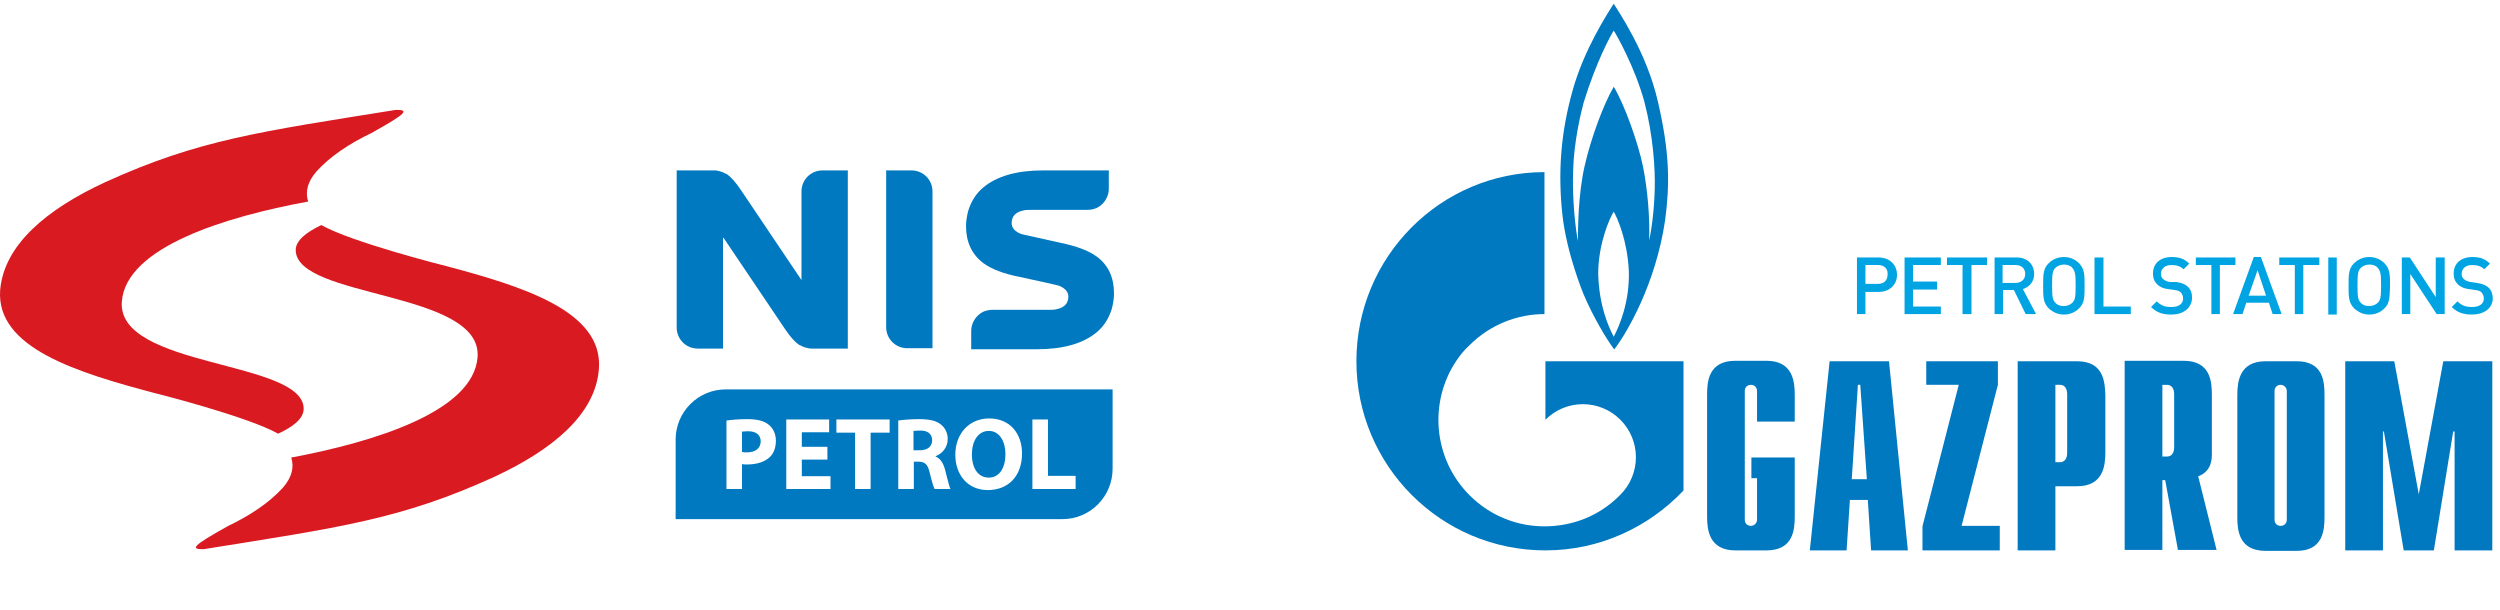 <svg width="254" height="62" viewBox="0 0 254 62" fill="none" xmlns="http://www.w3.org/2000/svg">
<path d="M168.459 10.394C167.309 5.266 164.34 1.049 163.957 0.378C163.335 1.337 160.94 5.027 159.791 9.148C158.498 13.701 158.307 17.774 158.738 21.8C159.169 25.777 160.892 29.898 160.892 29.898C161.802 32.055 163.143 34.355 164.005 35.505C165.298 33.828 168.219 28.844 169.177 22.375C169.656 18.733 169.656 15.57 168.459 10.394ZM163.957 34.212C163.383 33.109 162.473 31.049 162.377 27.838C162.377 24.723 163.574 22.087 163.957 21.512C164.292 22.087 165.346 24.387 165.49 27.55C165.585 30.665 164.532 33.109 163.957 34.212ZM168.123 19.164C168.075 21.129 167.836 23.189 167.549 24.435C167.644 22.279 167.405 19.26 166.926 16.912C166.447 14.563 165.059 10.634 163.957 8.813C162.952 10.538 161.659 13.94 160.988 16.912C160.318 19.883 160.318 23.429 160.318 24.483C160.126 23.573 159.695 20.362 159.839 17.103C159.935 14.42 160.557 11.688 160.892 10.442C162.185 6.225 163.67 3.541 163.957 3.11C164.245 3.541 166.112 6.848 167.07 10.346C167.98 13.845 168.171 17.199 168.123 19.164Z" fill="#0079C1"/>
<path d="M165.969 36.703H157.014V42.694C157.014 42.694 157.014 42.694 157.014 42.646C159.121 40.537 162.521 40.537 164.628 42.646C166.735 44.754 166.735 48.157 164.628 50.265C164.628 50.265 164.628 50.265 164.58 50.313C164.58 50.313 164.58 50.313 164.532 50.361C162.425 52.47 159.695 53.476 156.918 53.476C154.141 53.476 151.411 52.422 149.304 50.313C145.617 46.623 145.138 40.873 147.963 36.656C148.346 36.08 148.777 35.553 149.304 35.074C151.411 32.965 154.188 31.911 156.918 31.911V17.487C146.383 17.487 137.811 26.065 137.811 36.703C137.811 47.294 146.383 55.92 157.014 55.92C162.521 55.92 167.501 53.572 171.045 49.834V36.703H165.969Z" fill="#0079C1"/>
<path d="M182.346 52.47C182.346 53.812 182.202 55.92 179.473 55.92H176.312C173.631 55.92 173.439 53.812 173.439 52.47V40.106C173.439 38.764 173.583 36.656 176.312 36.656H179.473C182.154 36.656 182.346 38.764 182.346 40.106V42.837H178.515V39.722C178.515 39.387 178.276 39.1 177.892 39.1C177.653 39.1 177.27 39.243 177.27 39.722V52.805C177.27 53.285 177.653 53.428 177.892 53.428C178.228 53.428 178.515 53.141 178.515 52.805V48.588H177.94V46.48H182.346V52.47Z" fill="#0079C1"/>
<path d="M188.763 39.099H189.002L189.672 48.684H188.14L188.763 39.099ZM185.889 36.703L183.878 55.92H187.613L187.949 50.793H189.768L190.103 55.92H193.839L191.923 36.703H185.889Z" fill="#0079C1"/>
<path d="M195.706 36.703V39.099H199.01L195.323 53.476V55.92H203.176V53.428H199.298L202.985 39.099V36.703H195.706Z" fill="#0079C1"/>
<path d="M211.03 36.703H204.996V55.92H208.827V49.403H211.03C213.711 49.403 213.903 47.294 213.903 45.952V40.106C213.855 38.764 213.711 36.703 211.03 36.703ZM210.024 46C210.024 46.623 209.737 46.959 209.306 46.959H208.827V39.099H209.306C209.737 39.099 210.024 39.435 210.024 40.058V46Z" fill="#0079C1"/>
<path d="M224.725 46.096V40.106C224.725 38.764 224.582 36.656 221.852 36.656H215.866V55.872H219.697V48.78H219.985L221.278 55.872H225.204L223.337 48.397C224.725 47.869 224.725 46.623 224.725 46.096ZM220.895 45.425C220.895 46.048 220.607 46.384 220.176 46.384H219.697V39.1H220.176C220.607 39.1 220.895 39.435 220.895 40.058V45.425Z" fill="#0079C1"/>
<path d="M233.345 36.703H230.184C227.503 36.703 227.311 38.812 227.311 40.154V52.518C227.311 53.86 227.455 55.968 230.184 55.968H233.345C236.027 55.968 236.17 53.86 236.17 52.518V40.106C236.17 38.764 236.027 36.703 233.345 36.703ZM232.339 52.805C232.339 53.141 232.1 53.428 231.717 53.428C231.477 53.428 231.094 53.285 231.094 52.805V39.722C231.094 39.243 231.477 39.099 231.717 39.099C232.052 39.099 232.339 39.387 232.339 39.722V52.805Z" fill="#0079C1"/>
<path d="M248.238 36.703L245.748 50.218L243.258 36.703H238.277V55.92H242.108V43.844H242.204L244.215 55.92H247.28L249.243 43.844H249.387V55.92H253.218V36.703H248.238Z" fill="#0079C1"/>
<path d="M190.87 29.659H189.529V31.911H188.667V26.16H190.87C192.019 26.16 192.737 26.927 192.737 27.934C192.737 28.892 192.019 29.659 190.87 29.659ZM190.822 26.927H189.529V28.844H190.774C191.396 28.844 191.779 28.509 191.779 27.886C191.827 27.311 191.444 26.927 190.822 26.927Z" fill="#00A4E3"/>
<path d="M193.503 31.911V26.16H197.191V26.927H194.365V28.605H196.808V29.419H194.365V31.144H197.191V31.911H193.503Z" fill="#00A4E3"/>
<path d="M200.303 26.927V31.911H199.393V26.927H197.813V26.16H201.884V26.927H200.303Z" fill="#00A4E3"/>
<path d="M205.81 31.911L204.613 29.467H203.512V31.911H202.65V26.16H204.9C206.002 26.16 206.672 26.879 206.672 27.838C206.672 28.652 206.145 29.18 205.523 29.371L206.864 31.911H205.81ZM204.757 26.927H203.464V28.748H204.757C205.331 28.748 205.762 28.413 205.762 27.838C205.762 27.263 205.379 26.927 204.757 26.927Z" fill="#00A4E3"/>
<path d="M211.221 31.336C210.838 31.72 210.312 31.959 209.689 31.959C209.067 31.959 208.588 31.72 208.157 31.336C207.582 30.761 207.582 30.138 207.582 29.036C207.582 27.934 207.582 27.263 208.157 26.736C208.54 26.352 209.067 26.113 209.689 26.113C210.312 26.113 210.838 26.352 211.221 26.736C211.796 27.311 211.796 27.934 211.796 29.036C211.796 30.138 211.796 30.809 211.221 31.336ZM210.551 27.215C210.359 26.975 210.024 26.879 209.689 26.879C209.354 26.879 209.019 27.023 208.827 27.215C208.54 27.502 208.492 27.838 208.492 28.988C208.492 30.138 208.54 30.474 208.827 30.761C209.019 31.001 209.354 31.096 209.689 31.096C210.024 31.096 210.359 30.953 210.551 30.761C210.838 30.474 210.886 30.138 210.886 28.988C210.886 27.886 210.838 27.55 210.551 27.215Z" fill="#00A4E3"/>
<path d="M212.802 31.911V26.16H213.712V31.144H216.489V31.911H212.802Z" fill="#00A4E3"/>
<path d="M220.607 31.959C219.745 31.959 219.123 31.767 218.548 31.192L219.123 30.617C219.554 31.049 219.985 31.192 220.607 31.192C221.373 31.192 221.804 30.857 221.804 30.33C221.804 30.09 221.709 29.851 221.565 29.707C221.421 29.563 221.278 29.515 220.942 29.467L220.272 29.371C219.793 29.323 219.41 29.132 219.171 28.892C218.883 28.605 218.74 28.269 218.74 27.79C218.74 26.784 219.458 26.113 220.655 26.113C221.421 26.113 221.948 26.304 222.427 26.784L221.852 27.359C221.517 27.023 221.086 26.927 220.607 26.927C219.937 26.927 219.554 27.311 219.554 27.838C219.554 28.029 219.602 28.221 219.793 28.365C219.937 28.509 220.176 28.605 220.464 28.652H221.134C221.661 28.748 221.948 28.844 222.235 29.084C222.571 29.371 222.714 29.755 222.714 30.282C222.666 31.336 221.804 31.959 220.607 31.959Z" fill="#00A4E3"/>
<path d="M225.539 26.927V31.911H224.677V26.927H223.097V26.16H227.12V26.927H225.539Z" fill="#00A4E3"/>
<path d="M230.903 31.911L230.52 30.761H228.221L227.838 31.911H226.88L228.987 26.113H229.706L231.813 31.911H230.903ZM229.37 27.454L228.461 30.042H230.232L229.37 27.454Z" fill="#00A4E3"/>
<path d="M234.015 26.927V31.911H233.153V26.927H231.573V26.16H235.644V26.927H234.015Z" fill="#00A4E3"/>
<path d="M237.415 26.16H236.553V31.959H237.415V26.16Z" fill="#00A4E3"/>
<path d="M242.252 31.336C241.869 31.72 241.342 31.959 240.72 31.959C240.097 31.959 239.618 31.72 239.187 31.336C238.613 30.761 238.613 30.138 238.613 29.036C238.613 27.934 238.613 27.263 239.187 26.736C239.57 26.352 240.097 26.113 240.72 26.113C241.342 26.113 241.869 26.352 242.252 26.736C242.827 27.311 242.827 27.934 242.827 29.036C242.779 30.138 242.827 30.809 242.252 31.336ZM241.582 27.215C241.39 26.975 241.055 26.879 240.72 26.879C240.384 26.879 240.049 27.023 239.858 27.215C239.57 27.502 239.522 27.838 239.522 28.988C239.522 30.138 239.57 30.474 239.858 30.761C240.049 31.001 240.384 31.096 240.72 31.096C241.055 31.096 241.39 30.953 241.582 30.761C241.869 30.474 241.917 30.138 241.917 28.988C241.917 27.886 241.869 27.55 241.582 27.215Z" fill="#00A4E3"/>
<path d="M247.567 31.911L244.886 27.838V31.911H244.024V26.16H244.838L247.472 30.186V26.16H248.381V31.911H247.567Z" fill="#00A4E3"/>
<path d="M251.159 31.959C250.297 31.959 249.674 31.767 249.1 31.192L249.674 30.617C250.105 31.049 250.536 31.192 251.159 31.192C251.925 31.192 252.356 30.857 252.356 30.33C252.356 30.09 252.26 29.851 252.116 29.707C251.973 29.563 251.829 29.515 251.494 29.467L250.824 29.371C250.345 29.323 249.962 29.132 249.722 28.892C249.435 28.605 249.291 28.269 249.291 27.79C249.291 26.784 250.009 26.113 251.207 26.113C251.973 26.113 252.5 26.304 252.978 26.784L252.404 27.359C252.069 27.023 251.638 26.927 251.159 26.927C250.488 26.927 250.105 27.311 250.105 27.838C250.105 28.029 250.153 28.221 250.345 28.365C250.488 28.509 250.728 28.605 251.015 28.652L251.685 28.748C252.212 28.844 252.5 28.94 252.787 29.18C253.122 29.467 253.266 29.851 253.266 30.378C253.218 31.336 252.356 31.959 251.159 31.959Z" fill="#00A4E3"/>
<path d="M45.008 26.944C45.219 27.014 35.665 24.589 32.645 22.867C31.099 23.605 30.046 24.448 30.046 25.398C30.046 30.354 49.047 29.51 48.52 36.294C48.099 41.812 38.019 44.905 29.589 46.487C29.905 47.471 29.659 48.49 28.746 49.545C27.341 51.091 25.374 52.392 23.162 53.446C19.439 55.52 19.368 55.801 20.668 55.801C34.471 53.587 40.723 52.779 50.206 48.455C56.177 45.678 60.497 42.093 60.848 37.489C61.305 31.584 53.086 29.088 45.008 26.944Z" fill="#D91A21"/>
<path d="M30.853 41.531C30.853 36.575 11.852 37.418 12.379 30.635C12.8 25.116 22.881 22.023 31.31 20.477C30.994 19.492 31.24 18.473 32.153 17.419C33.558 15.872 35.525 14.572 37.737 13.517C41.46 11.443 41.531 11.162 40.231 11.162C26.428 13.377 20.176 14.185 10.693 18.508C4.687 21.285 0.402 24.905 0.016 29.475C-0.406 35.345 7.778 37.84 15.891 39.984C15.68 39.914 25.234 42.339 28.254 44.062C29.8 43.358 30.853 42.515 30.853 41.531Z" fill="#D91A21"/>
<path d="M68.751 24.484V17.313H72.579C72.72 17.313 72.79 17.313 72.895 17.348C73.106 17.384 73.317 17.454 73.493 17.524C73.563 17.559 73.668 17.63 73.773 17.665C73.773 17.665 73.773 17.665 73.809 17.665C74.23 17.946 74.722 18.473 75.284 19.317L81.43 28.455V24.484V19.457C81.43 18.262 82.379 17.313 83.573 17.313H86.137V25.081V35.415H82.449C82.308 35.415 82.203 35.415 82.133 35.38C81.922 35.345 81.711 35.274 81.536 35.204C81.465 35.169 81.36 35.099 81.255 35.063C81.255 35.063 81.255 35.063 81.219 35.063C80.798 34.782 80.306 34.255 79.744 33.411L73.563 24.238C73.493 24.167 73.457 24.132 73.457 24.132V25.151V35.415H70.894C69.699 35.415 68.751 34.466 68.751 33.271V24.484Z" fill="#0079C1"/>
<path d="M94.742 19.457C94.742 18.262 93.793 17.313 92.599 17.313H90.035V33.236C90.035 34.431 90.984 35.38 92.178 35.38H94.742V19.457Z" fill="#0079C1"/>
<path d="M111.425 26.065C110.617 25.468 109.388 25.011 107.702 24.659C104.401 23.921 103.944 23.816 103.909 23.816C103.909 23.816 102.785 23.57 102.785 22.656C102.785 21.988 103.171 21.566 103.944 21.39C104.19 21.32 104.471 21.32 104.822 21.32H106.578H109.493H110.512C110.828 21.32 111.109 21.25 111.39 21.145C111.847 20.934 112.233 20.547 112.444 20.09C112.584 19.809 112.654 19.492 112.654 19.176V17.735V17.313H106.578H105.981C103.277 17.313 101.239 17.911 99.87 19.071C99.132 19.703 98.64 20.512 98.359 21.461C98.219 22.023 98.149 22.48 98.149 23.007C98.149 24.589 98.746 25.854 99.905 26.733C100.713 27.331 101.977 27.823 103.628 28.139C106.051 28.666 107.316 28.948 107.421 28.983C107.456 28.983 108.545 29.264 108.545 30.143C108.545 30.81 108.159 31.232 107.386 31.408C107.14 31.478 106.824 31.478 106.508 31.478H104.752H100.818C100.502 31.478 100.221 31.549 99.94 31.654C99.483 31.865 99.097 32.252 98.886 32.708C98.746 32.99 98.675 33.306 98.675 33.622V35.063V35.485H104.752H105.349C108.053 35.485 110.09 34.888 111.46 33.728C112.198 33.095 112.689 32.287 112.97 31.338C113.111 30.775 113.181 30.318 113.181 29.791C113.181 28.174 112.584 26.909 111.425 26.065Z" fill="#0079C1"/>
<path d="M100.467 48.525C99.378 48.525 98.746 47.576 98.746 46.17C98.746 44.8 99.378 43.78 100.467 43.78C101.556 43.78 102.153 44.87 102.153 46.135C102.153 47.506 101.556 48.525 100.467 48.525Z" fill="#0079C1"/>
<path d="M75.389 45.924C75.53 45.959 75.67 45.959 75.916 45.959C76.759 45.959 77.286 45.538 77.286 44.835C77.286 44.202 76.829 43.815 76.021 43.815C75.821 43.815 75.663 43.83 75.547 43.84C75.48 43.846 75.428 43.85 75.389 43.85V45.924Z" fill="#0079C1"/>
<path d="M92.81 45.749H93.442C94.25 45.749 94.707 45.362 94.707 44.729C94.707 44.097 94.25 43.745 93.547 43.745C93.306 43.745 93.134 43.759 93.004 43.769C92.926 43.775 92.863 43.78 92.81 43.78V45.749Z" fill="#0079C1"/>
<path fill-rule="evenodd" clip-rule="evenodd" d="M68.645 44.659C68.645 41.847 70.928 39.562 73.738 39.562H113.041V47.611C113.041 50.459 110.758 52.743 107.948 52.743H68.645V44.659ZM100.361 49.791C102.434 49.791 103.838 48.385 103.838 46.065C103.838 44.132 102.679 42.515 100.502 42.515C98.43 42.515 97.06 44.096 97.06 46.206C97.06 48.209 98.289 49.791 100.361 49.791ZM73.809 42.726C74.3 42.656 75.003 42.585 75.951 42.585C76.934 42.585 77.637 42.761 78.094 43.148C78.55 43.499 78.831 44.097 78.831 44.764C78.831 45.467 78.62 46.065 78.199 46.452C77.672 46.944 76.864 47.19 75.916 47.19C75.705 47.19 75.53 47.19 75.389 47.154V49.685H73.809V42.726ZM84.064 46.698H81.465V48.385H84.38V49.685H79.885V42.62H84.24V43.921H81.465V45.397H84.064V46.698ZM84.978 43.956H86.874V49.685H88.455V43.956H90.386V42.62H84.978V43.956ZM91.229 42.726C91.756 42.656 92.494 42.585 93.337 42.585C94.39 42.585 95.128 42.726 95.62 43.148C96.041 43.499 96.287 43.991 96.287 44.624C96.287 45.502 95.655 46.135 95.058 46.346V46.381C95.549 46.592 95.831 47.049 96.006 47.682C96.053 47.863 96.101 48.05 96.147 48.234L96.149 48.242L96.15 48.245C96.31 48.875 96.46 49.468 96.568 49.685H94.952C94.847 49.474 94.671 48.912 94.461 48.033C94.25 47.154 93.969 46.908 93.302 46.908H92.845V49.685H91.264V42.726H91.229ZM104.892 42.62H106.473V48.35H109.283V49.685H104.892V42.62Z" fill="#0079C1"/>
</svg>
